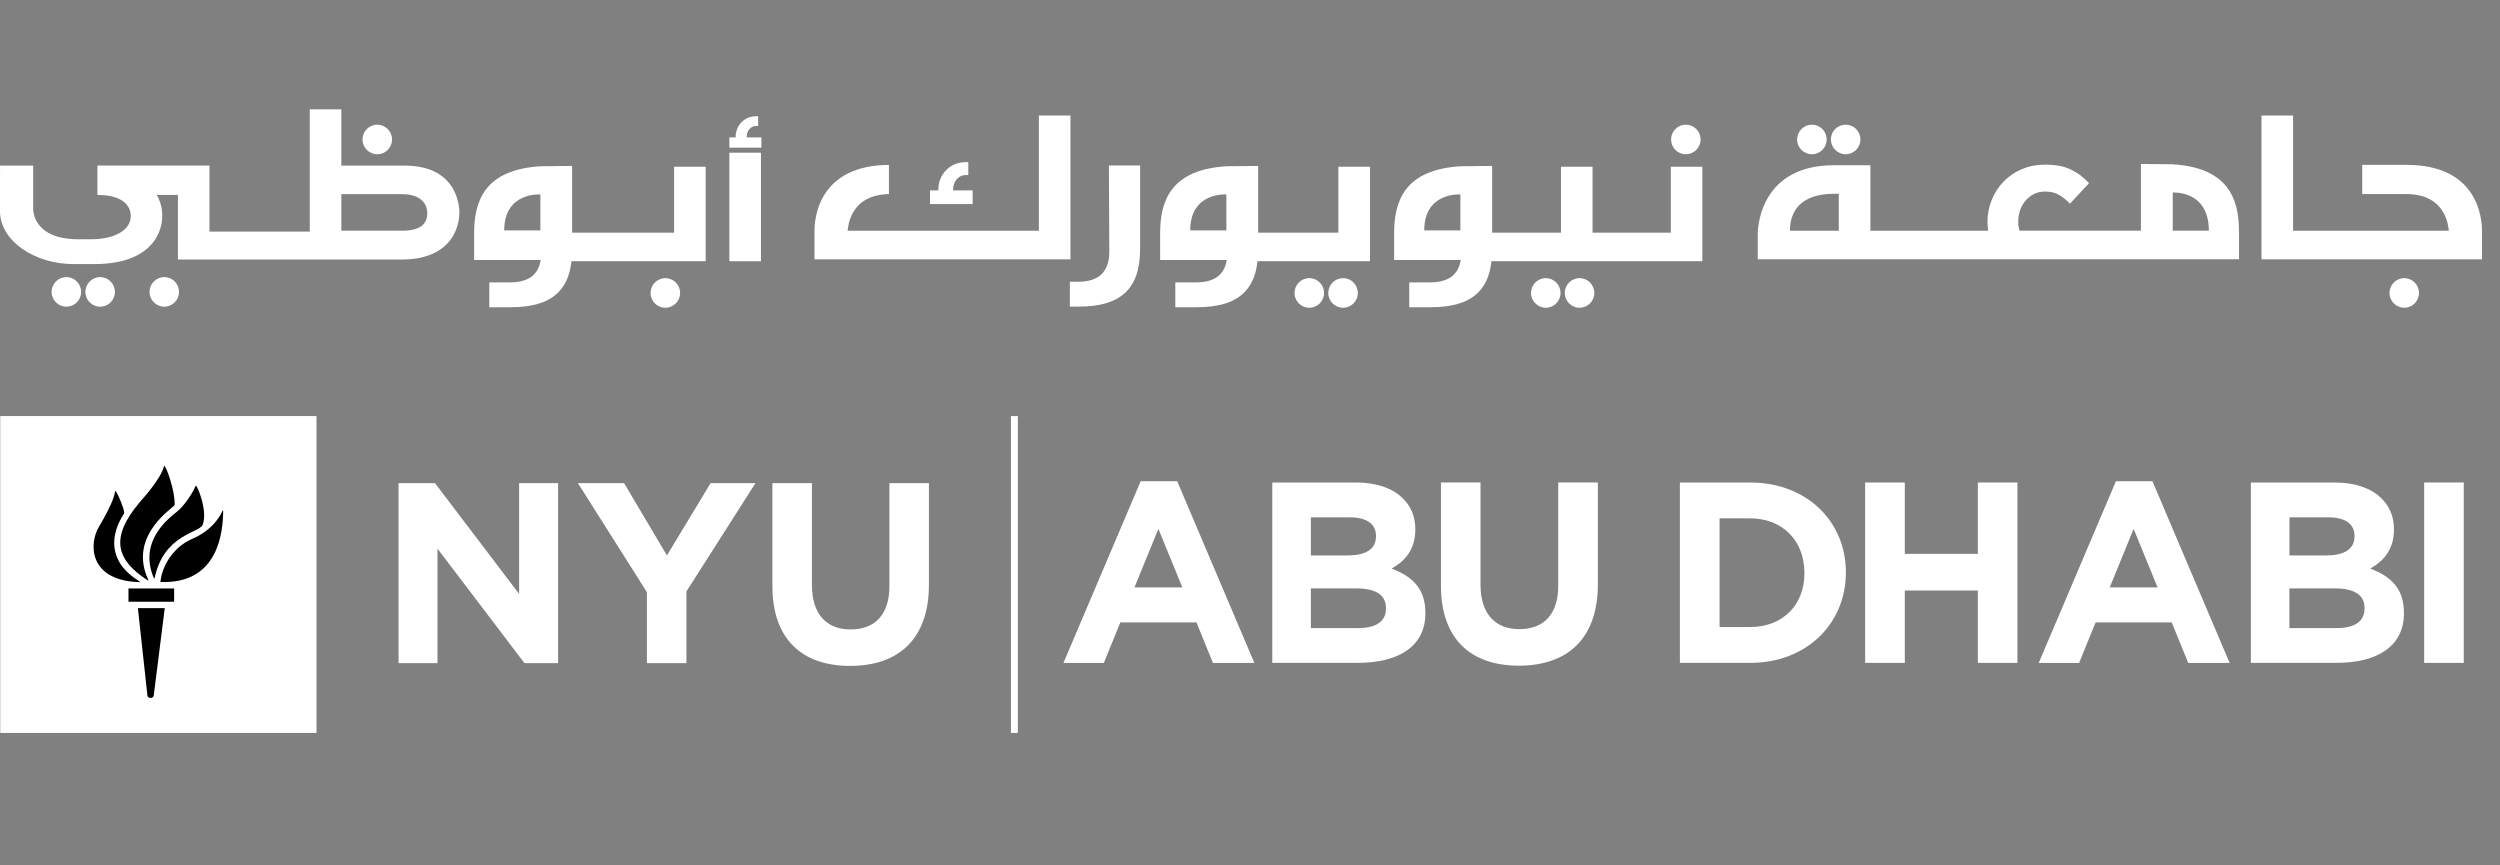 <svg width="104" height="36" viewBox="0 0 104 36" fill="none" xmlns="http://www.w3.org/2000/svg">
<rect x="0" y="0" width="104" height="36" fill="#808080" stroke="none"/>
<g clip-path="url(#clip0_2153_4740)">
<path d="M31.655 6.352H30.342V10.867H31.655V6.352Z" fill="white"></path>
<path d="M33.883 10.788H44.531V4.805H43.217V9.599H35.261C35.261 9.593 35.261 9.587 35.264 9.578C35.284 9.457 35.343 8.073 37.039 8.073H36.979V6.857L37.023 6.859C34.01 6.859 33.883 9.136 33.883 9.601V10.788Z" fill="white"></path>
<path d="M46.13 6.882L46.147 10.474C46.147 10.883 46.041 11.194 45.826 11.404C45.614 11.615 45.285 11.721 44.841 11.721H44.506V12.755H44.877C45.302 12.755 45.676 12.71 45.993 12.62C46.311 12.528 46.578 12.384 46.792 12.193C47.005 11.999 47.165 11.751 47.271 11.446C47.375 11.142 47.429 10.773 47.429 10.339V6.882H46.13Z" fill="white"></path>
<path d="M22.48 9.584H20.975C20.975 7.977 22.48 8.089 22.48 8.089V9.584ZM29.354 6.936H28.041V9.678H23.8V6.907H23.794V6.903L22.505 6.916C20.188 7.045 19.724 8.34 19.724 9.685V10.815H22.48H22.495C22.453 11.071 22.355 11.278 22.203 11.43C21.989 11.64 21.662 11.747 21.219 11.747H20.355V12.783L21.252 12.781C21.677 12.781 22.049 12.735 22.368 12.645C22.686 12.554 22.953 12.412 23.165 12.218C23.378 12.024 23.538 11.776 23.644 11.469C23.706 11.292 23.746 11.09 23.773 10.867H29.356V6.936H29.354Z" fill="white"></path>
<path d="M51.018 9.584H49.513C49.513 7.977 51.018 8.089 51.018 8.089V9.584ZM56.99 6.936H55.677V9.678H52.34V6.907H52.332V6.903L51.043 6.916C48.726 7.045 48.262 8.34 48.262 9.685V10.815H51.018H51.035C50.993 11.071 50.895 11.278 50.741 11.43C50.527 11.64 50.2 11.747 49.757 11.747H48.893V12.783L49.79 12.781C50.215 12.781 50.59 12.735 50.908 12.645C51.224 12.554 51.493 12.412 51.705 12.218C51.918 12.024 52.078 11.776 52.184 11.469C52.245 11.292 52.286 11.09 52.311 10.867H56.993V6.936H56.99Z" fill="white"></path>
<path d="M60.752 9.584H59.249C59.249 7.977 60.752 8.089 60.752 8.089V9.584ZM69.506 6.936V9.678H66.25V6.936H64.936V9.678H62.074V6.907H62.066V6.903L60.777 6.916C58.46 7.045 57.996 8.34 57.996 9.685V10.815H60.752H60.769C60.725 11.071 60.629 11.278 60.475 11.43C60.261 11.64 59.934 11.747 59.489 11.747H58.625V12.783L59.524 12.781C59.949 12.781 60.321 12.735 60.64 12.645C60.958 12.554 61.225 12.412 61.439 12.218C61.652 12.024 61.81 11.776 61.916 11.469C61.978 11.292 62.018 11.09 62.043 10.867H65.633H66.248H70.817V6.936H69.506Z" fill="white"></path>
<path d="M16.745 9.597H14.199V8.077H16.72C17.645 8.077 17.774 8.623 17.774 8.849C17.774 9.059 17.757 9.597 16.745 9.597ZM16.831 6.889H14.199V4.547H12.886V6.889V9.635H8.714V6.885H4.053V8.111H4.093C5.121 8.119 5.44 8.571 5.44 8.984C5.44 9.67 4.578 9.973 3.72 9.954H3.266C1.272 9.954 1.38 8.63 1.38 8.63V6.889H0.002L-0.002 8.767C-0.002 10.039 1.457 10.986 3.066 10.986H3.92C6.82 10.986 6.747 9.034 6.747 9.034C6.761 8.682 6.674 8.375 6.52 8.108H7.401V10.798L16.704 10.796C18.977 10.796 19.11 9.18 19.11 8.857C19.108 8.857 19.197 6.889 16.831 6.889Z" fill="white"></path>
<path d="M16.309 5.802C16.309 6.142 16.035 6.417 15.695 6.417C15.356 6.417 15.081 6.142 15.081 5.802C15.081 5.462 15.356 5.187 15.695 5.187C16.032 5.189 16.309 5.462 16.309 5.802Z" fill="white"></path>
<path d="M70.745 5.802C70.745 6.142 70.47 6.417 70.129 6.417C69.789 6.417 69.517 6.142 69.517 5.802C69.517 5.462 69.789 5.187 70.129 5.187C70.47 5.189 70.745 5.462 70.745 5.802Z" fill="white"></path>
<path d="M7.447 12.143C7.447 12.483 7.173 12.758 6.835 12.758C6.496 12.758 6.221 12.483 6.221 12.143C6.221 11.803 6.496 11.528 6.835 11.528C7.173 11.528 7.447 11.803 7.447 12.143Z" fill="white"></path>
<path d="M28.293 12.187C28.293 12.526 28.018 12.802 27.679 12.802C27.339 12.802 27.064 12.526 27.064 12.187C27.064 11.847 27.339 11.571 27.679 11.571C28.018 11.571 28.293 11.847 28.293 12.187Z" fill="white"></path>
<path d="M3.375 12.143C3.375 12.483 3.1 12.758 2.761 12.758C2.422 12.758 2.147 12.483 2.147 12.143C2.147 11.803 2.422 11.528 2.761 11.528C3.1 11.528 3.375 11.803 3.375 12.143Z" fill="white"></path>
<path d="M4.78 12.143C4.78 12.483 4.508 12.758 4.166 12.758C3.827 12.758 3.552 12.483 3.552 12.143C3.552 11.803 3.827 11.528 4.166 11.528C4.508 11.528 4.78 11.803 4.78 12.143Z" fill="white"></path>
<path d="M55.081 12.187C55.081 12.526 54.806 12.802 54.466 12.802C54.127 12.802 53.852 12.526 53.852 12.187C53.852 11.847 54.127 11.571 54.466 11.571C54.806 11.571 55.081 11.847 55.081 12.187Z" fill="white"></path>
<path d="M56.485 12.187C56.485 12.526 56.212 12.802 55.871 12.802C55.531 12.802 55.256 12.526 55.256 12.187C55.256 11.847 55.531 11.571 55.871 11.571C56.212 11.571 56.485 11.847 56.485 12.187Z" fill="white"></path>
<path d="M64.918 12.187C64.918 12.526 64.644 12.802 64.304 12.802C63.967 12.802 63.69 12.526 63.69 12.187C63.69 11.847 63.967 11.571 64.304 11.571C64.644 11.571 64.918 11.847 64.918 12.187Z" fill="white"></path>
<path d="M66.323 12.187C66.323 12.526 66.048 12.802 65.709 12.802C65.37 12.802 65.095 12.526 65.095 12.187C65.095 11.847 65.37 11.571 65.709 11.571C66.048 11.571 66.323 11.847 66.323 12.187Z" fill="white"></path>
<path d="M31.064 5.692V5.686C31.064 5.625 31.075 5.567 31.093 5.513C31.112 5.458 31.141 5.41 31.177 5.369C31.212 5.327 31.256 5.296 31.304 5.273C31.349 5.25 31.401 5.24 31.539 5.237V4.833C31.335 4.835 31.22 4.856 31.118 4.9C31.012 4.946 30.923 5.006 30.846 5.085C30.769 5.162 30.71 5.254 30.669 5.358C30.625 5.463 30.604 5.575 30.604 5.692V5.698C30.604 5.705 30.606 5.711 30.606 5.717H30.342V6.144H31.674V5.717H31.068C31.064 5.709 31.064 5.7 31.064 5.692Z" fill="white"></path>
<path d="M39.65 7.885V7.876C39.65 7.795 39.663 7.718 39.69 7.645C39.717 7.572 39.752 7.509 39.8 7.455C39.846 7.401 39.904 7.357 39.967 7.326C40.029 7.297 40.098 7.282 40.281 7.28V6.742C40.01 6.744 39.856 6.771 39.721 6.832C39.58 6.892 39.459 6.974 39.359 7.078C39.257 7.182 39.178 7.303 39.121 7.443C39.063 7.582 39.036 7.73 39.036 7.887V7.895C39.036 7.904 39.038 7.912 39.038 7.92H38.688V8.489H40.462V7.92H39.652C39.652 7.908 39.65 7.895 39.65 7.885Z" fill="white"></path>
<path d="M100.111 6.859L98.268 6.857V8.073H100.094C101.79 8.073 101.847 9.457 101.87 9.578C101.87 9.585 101.87 9.593 101.872 9.599H95.392V4.805H94.078V10.788H103.25V9.601C103.25 9.136 103.123 6.859 100.111 6.859Z" fill="white"></path>
<path d="M100.017 11.571C99.68 11.571 99.403 11.847 99.403 12.187C99.403 12.526 99.68 12.802 100.017 12.802C100.356 12.802 100.631 12.526 100.631 12.187C100.631 11.847 100.356 11.571 100.017 11.571Z" fill="white"></path>
<path d="M75.377 6.417C75.714 6.417 75.989 6.142 75.989 5.802C75.989 5.462 75.714 5.187 75.377 5.187C75.037 5.187 74.761 5.462 74.761 5.802C74.761 6.142 75.037 6.417 75.377 6.417Z" fill="white"></path>
<path d="M76.779 6.417C77.118 6.417 77.393 6.142 77.393 5.802C77.393 5.462 77.118 5.187 76.779 5.187C76.439 5.187 76.165 5.462 76.165 5.802C76.167 6.142 76.442 6.417 76.779 6.417Z" fill="white"></path>
<path d="M90.386 9.595V8.01C90.386 8.01 91.888 7.897 91.888 9.595H90.386ZM74.465 9.599C74.463 9.411 74.413 8.062 76.295 8.062H76.494V9.599H74.465ZM90.359 6.834L89.07 6.821V6.826H89.062V9.597H84.008C83.978 9.48 83.959 9.361 83.959 9.234V9.217C83.959 9.046 83.986 8.886 84.041 8.734C84.093 8.583 84.172 8.45 84.272 8.335C84.371 8.223 84.488 8.131 84.621 8.066C84.755 8.002 84.905 7.968 85.069 7.968C85.302 7.968 85.496 8.014 85.654 8.106C85.81 8.196 85.962 8.319 86.11 8.473L86.903 7.62C86.686 7.38 86.437 7.193 86.153 7.055C85.87 6.917 85.51 6.849 85.077 6.849C84.725 6.849 84.403 6.913 84.109 7.036C83.818 7.161 83.566 7.332 83.354 7.549C83.143 7.766 82.977 8.018 82.858 8.31C82.737 8.6 82.679 8.909 82.679 9.234V9.251C82.679 9.369 82.692 9.484 82.707 9.599H77.808V6.874H76.295C73.634 6.874 73.182 8.825 73.127 9.597H73.122V9.655C73.118 9.736 73.118 9.803 73.12 9.847V9.864H73.122V10.785H93.144V9.597H93.14C93.14 8.256 92.673 6.963 90.359 6.834Z" fill="white"></path>
<path d="M49.186 24.435L48.189 22.002L47.194 24.435H49.186ZM47.452 20.019H48.971L52.181 27.577H50.458L49.773 25.893H46.605L45.92 27.577H44.24L47.452 20.019Z" fill="white"></path>
<path d="M56.491 26.129C57.22 26.129 57.657 25.872 57.657 25.314V25.293C57.657 24.788 57.282 24.478 56.437 24.478H54.532V26.129H56.491ZM56.052 23.106C56.781 23.106 57.241 22.87 57.241 22.313V22.292C57.241 21.798 56.855 21.521 56.158 21.521H54.532V23.108H56.052V23.106ZM52.927 20.072H56.404C57.261 20.072 57.934 20.307 58.363 20.737C58.706 21.079 58.877 21.498 58.877 22.013V22.034C58.877 22.88 58.427 23.352 57.892 23.652C58.758 23.983 59.296 24.488 59.296 25.495V25.516C59.296 26.888 58.181 27.574 56.491 27.574H52.927V20.072Z" fill="white"></path>
<path d="M59.943 24.36V20.071H61.589V24.316C61.589 25.538 62.199 26.172 63.207 26.172C64.212 26.172 64.822 25.561 64.822 24.37V20.071H66.471V24.305C66.471 26.578 65.197 27.692 63.186 27.692C61.173 27.694 59.943 26.57 59.943 24.36Z" fill="white"></path>
<path d="M72.805 26.085C74.154 26.085 75.064 25.176 75.064 23.846V23.825C75.064 22.497 74.154 21.563 72.805 21.563H71.534V26.085H72.805ZM69.883 20.072H72.805C75.16 20.072 76.788 21.692 76.788 23.802V23.823C76.788 25.935 75.162 27.576 72.805 27.576H69.883V20.072Z" fill="white"></path>
<path d="M77.59 20.072H79.24V23.041H82.279V20.072H83.925V27.576H82.279V24.565H79.24V27.576H77.59V20.072Z" fill="white"></path>
<path d="M89.755 24.435L88.759 22.002L87.765 24.435H89.755ZM88.023 20.019H89.542L92.752 27.577H91.029L90.344 25.893H87.177L86.491 27.577H84.811L88.023 20.019Z" fill="white"></path>
<path d="M97.198 26.129C97.927 26.129 98.366 25.872 98.366 25.314V25.293C98.366 24.788 97.991 24.478 97.144 24.478H95.239V26.129H97.198ZM96.761 23.106C97.487 23.106 97.948 22.87 97.948 22.313V22.292C97.948 21.798 97.562 21.521 96.867 21.521H95.242V23.108H96.761V23.106ZM93.636 20.072H97.115C97.971 20.072 98.645 20.307 99.074 20.737C99.417 21.079 99.588 21.498 99.588 22.013V22.034C99.588 22.88 99.138 23.352 98.603 23.652C99.471 23.983 100.004 24.488 100.004 25.495V25.516C100.004 26.888 98.891 27.574 97.2 27.574H93.636V20.072Z" fill="white"></path>
<path d="M102.492 20.072H100.845V27.576H102.492V20.072Z" fill="white"></path>
<path d="M42.342 17.309H42.055V30.489H42.342V17.309Z" fill="white"></path>
<path d="M16.579 20.098H18.094L21.596 24.708V20.098H23.217V27.586H21.818L18.2 22.826V27.586H16.579V20.098Z" fill="white"></path>
<path d="M26.911 24.633L24.041 20.098H25.962L27.744 23.105L29.561 20.098H31.428L28.556 24.602V27.586H26.911V24.633Z" fill="white"></path>
<path d="M32.132 24.377V20.098H33.776V24.333C33.776 25.553 34.384 26.185 35.388 26.185C36.391 26.185 36.999 25.574 36.999 24.387V20.098H38.643V24.323C38.643 26.589 37.373 27.701 35.365 27.701C33.358 27.703 32.132 26.581 32.132 24.377Z" fill="white"></path>
<path d="M10.54 18.813H1.443V30.041H10.54V18.813Z" fill="black"></path>
<path d="M5.807 24.184C4.458 23.377 4.594 22.228 5.151 21.381C5.164 21.365 5.168 21.336 5.164 21.3C5.139 21.1 4.92 20.589 4.829 20.451C4.804 20.416 4.785 20.418 4.783 20.443C4.775 20.672 4.514 21.25 4.115 21.915C3.69 22.622 3.688 24.157 5.801 24.217C5.822 24.215 5.828 24.196 5.807 24.184ZM6.169 24.123C5.364 22.397 6.975 21.283 7.237 21.042C7.275 21.008 7.264 20.977 7.264 20.937C7.264 20.395 6.954 19.515 6.852 19.39C6.838 19.371 6.825 19.38 6.821 19.398C6.684 19.934 5.949 20.733 5.801 20.906C4.556 22.389 4.841 23.291 6.14 24.142C6.159 24.155 6.178 24.142 6.169 24.123ZM6.432 24.05C6.813 22.22 8.299 22.176 8.432 21.83C8.64 21.29 8.259 20.326 8.164 20.214C8.153 20.201 8.141 20.21 8.137 20.22C7.935 20.664 7.608 21.085 7.369 21.279C7.031 21.55 5.741 22.509 6.401 24.052C6.409 24.071 6.428 24.065 6.432 24.05ZM6.696 24.211C9.103 24.296 9.273 22.101 9.284 21.277C9.284 21.229 9.261 21.225 9.25 21.258C9.18 21.429 8.865 22.042 7.997 22.416C7.223 22.749 6.757 23.504 6.675 24.184C6.671 24.201 6.686 24.209 6.696 24.211ZM7.244 24.48H5.345V25.032H7.244V24.48ZM6.134 28.948C6.149 29.04 6.348 29.086 6.394 28.948L6.854 25.297H5.736L6.134 28.948ZM13.166 30.489H0.01V17.309H13.166V30.489Z" fill="white"></path>
</g>
<defs>
<clipPath id="clip0_2153_4740">
<rect width="103.25" height="35" fill="white" transform="translate(0 0.018)"></rect>
</clipPath>
</defs>
</svg>
